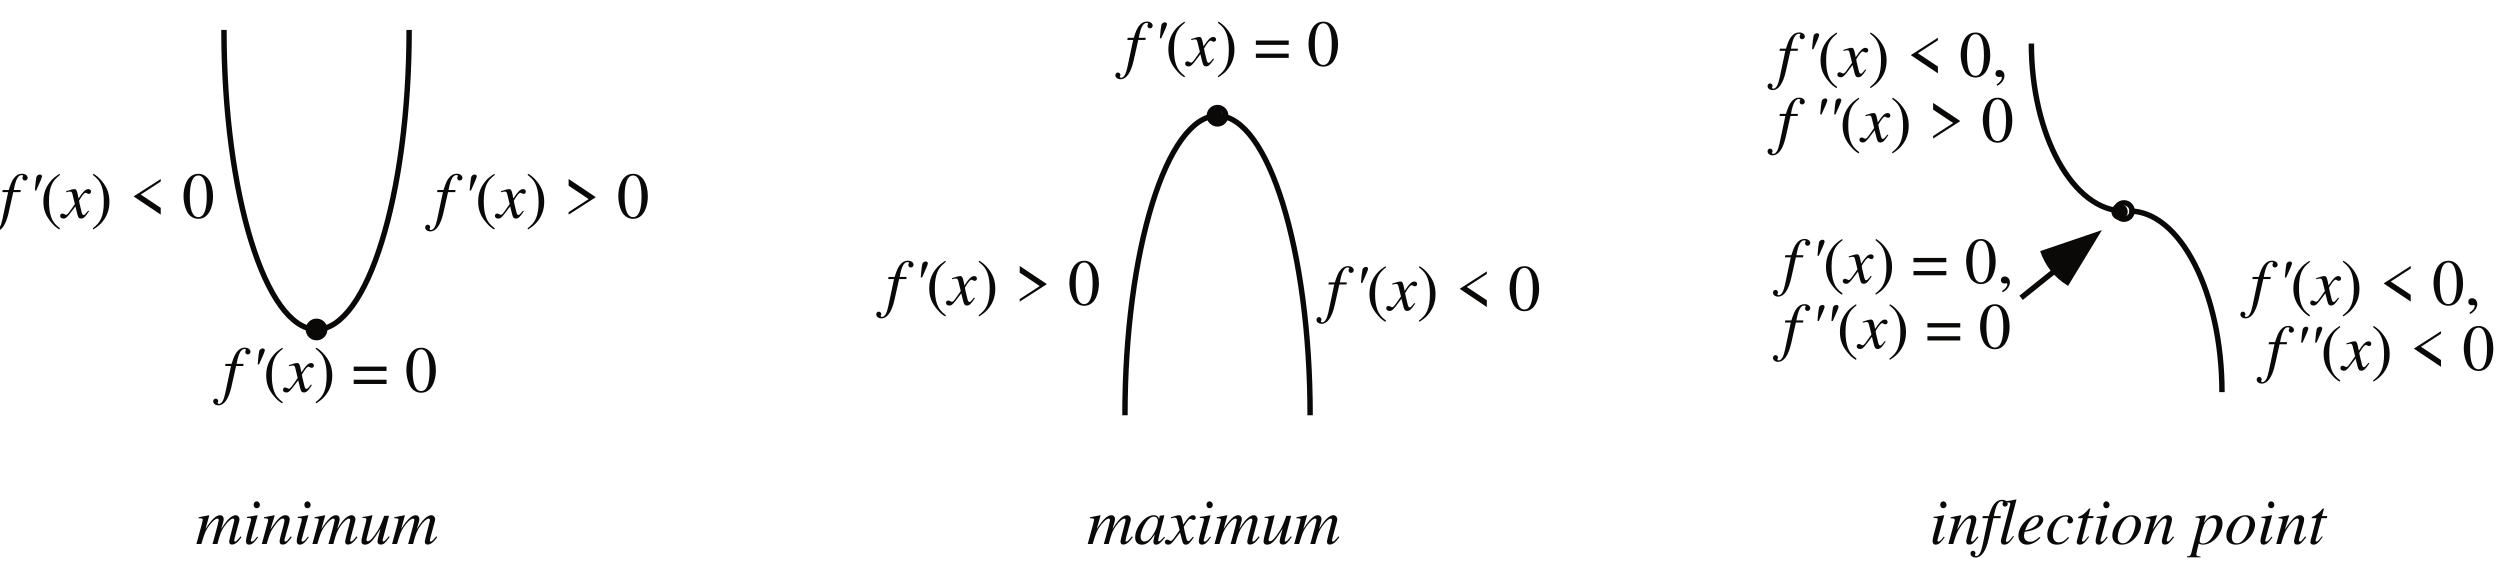 <?xml version="1.0" encoding="UTF-8"?>
<svg xmlns="http://www.w3.org/2000/svg" xmlns:xlink="http://www.w3.org/1999/xlink" width="459.05" height="104.96" viewBox="0 0 459.05 104.96">
<defs>
<g>
<g id="glyph-0-0">
</g>
<g id="glyph-0-1">
<path d="M 0.422 -4.734 L 1.5 -4.734 L 0.438 0.281 C 0.172 1.562 -0.219 2.219 -0.719 2.219 C -0.859 2.219 -0.953 2.141 -0.953 2.031 C -0.953 1.984 -0.953 1.969 -0.906 1.906 C -0.859 1.828 -0.844 1.781 -0.844 1.719 C -0.844 1.453 -1.062 1.25 -1.312 1.25 C -1.562 1.25 -1.766 1.469 -1.766 1.75 C -1.766 2.172 -1.359 2.484 -0.812 2.484 C 0.25 2.484 1.078 1.297 1.578 -0.906 L 2.438 -4.734 L 3.75 -4.734 L 3.812 -5.125 L 2.531 -5.125 C 2.875 -7.016 3.312 -7.859 3.984 -7.859 C 4.156 -7.859 4.25 -7.797 4.25 -7.703 C 4.25 -7.672 4.234 -7.641 4.203 -7.594 C 4.141 -7.5 4.125 -7.438 4.125 -7.344 C 4.125 -7.047 4.312 -6.859 4.578 -6.859 C 4.844 -6.859 5.078 -7.078 5.078 -7.344 C 5.078 -7.797 4.625 -8.109 4.031 -8.109 C 3.453 -8.109 3 -7.859 2.562 -7.297 C 2.203 -6.828 1.969 -6.266 1.609 -5.125 L 0.5 -5.125 Z M 0.422 -4.734 "/>
</g>
<g id="glyph-0-2">
<path d="M 1.828 -5.031 C 2.531 -6.562 2.891 -7.438 2.891 -7.625 C 2.891 -7.812 2.719 -7.969 2.5 -7.969 C 2.219 -7.969 1.922 -7.75 1.859 -7.484 C 1.781 -7.188 1.672 -6.266 1.578 -5.031 Z M 1.828 -5.031 "/>
</g>
<g id="glyph-0-3">
<path d="M 4.812 -1.328 C 4.719 -1.219 4.656 -1.156 4.547 -1 C 4.266 -0.641 4.125 -0.531 3.984 -0.531 C 3.812 -0.531 3.703 -0.688 3.625 -1.016 C 3.594 -1.156 3.594 -1.172 3.578 -1.203 C 3.281 -2.422 3.141 -2.984 3.141 -3.156 C 3.688 -4.094 4.109 -4.609 4.328 -4.609 C 4.391 -4.609 4.5 -4.578 4.609 -4.516 C 4.75 -4.422 4.828 -4.406 4.938 -4.406 C 5.188 -4.406 5.344 -4.578 5.344 -4.828 C 5.344 -5.094 5.141 -5.281 4.859 -5.281 C 4.328 -5.281 3.891 -4.844 3.047 -3.562 L 2.922 -4.219 C 2.75 -5.031 2.625 -5.281 2.297 -5.281 C 2.016 -5.281 1.641 -5.188 0.891 -4.938 C 0.828 -4.906 0.828 -4.906 0.766 -4.891 L 0.812 -4.703 C 1.281 -4.828 1.359 -4.828 1.484 -4.828 C 1.781 -4.828 1.859 -4.734 2.016 -4.016 L 2.375 -2.531 L 1.391 -1.141 C 1.141 -0.781 0.906 -0.562 0.781 -0.562 C 0.703 -0.562 0.594 -0.594 0.469 -0.672 C 0.312 -0.75 0.188 -0.797 0.078 -0.797 C -0.156 -0.797 -0.328 -0.609 -0.328 -0.375 C -0.328 -0.062 -0.094 0.125 0.281 0.125 C 0.641 0.125 0.797 0.031 1.391 -0.688 C 1.719 -1.094 1.969 -1.453 2.469 -2.109 L 2.828 -0.672 C 2.984 -0.047 3.141 0.125 3.516 0.125 C 3.969 0.125 4.281 -0.156 4.984 -1.234 Z M 4.812 -1.328 "/>
</g>
<g id="glyph-0-4">
<path d="M 8.25 -1.406 C 8.203 -1.344 8.141 -1.281 8.094 -1.203 C 7.891 -0.969 7.781 -0.844 7.766 -0.828 C 7.5 -0.531 7.391 -0.453 7.219 -0.453 C 7.125 -0.453 7.078 -0.516 7.078 -0.641 C 7.078 -0.688 7.125 -0.891 7.188 -1.188 L 8 -4.188 C 8.016 -4.25 8.047 -4.438 8.047 -4.531 C 8.047 -4.953 7.75 -5.281 7.344 -5.281 C 7.109 -5.281 6.875 -5.188 6.578 -5.016 C 6 -4.625 5.5 -4.062 4.688 -2.734 C 4.984 -3.672 5.156 -4.328 5.156 -4.562 C 5.156 -4.984 4.891 -5.281 4.469 -5.281 C 3.75 -5.281 2.906 -4.484 1.812 -2.75 L 2.5 -5.25 L 2.469 -5.281 C 1.812 -5.141 1.562 -5.094 0.547 -4.906 L 0.547 -4.719 C 1.094 -4.703 1.094 -4.703 1.203 -4.641 C 1.266 -4.625 1.312 -4.531 1.312 -4.453 C 1.312 -4.312 1.031 -3.203 0.609 -1.719 C 0.344 -0.797 0.297 -0.609 0.141 0 L 1.047 0 C 1.609 -1.891 1.797 -2.344 2.203 -2.969 C 2.891 -4 3.594 -4.656 4 -4.656 C 4.156 -4.656 4.234 -4.547 4.234 -4.359 C 4.234 -4.203 3.875 -2.781 3.406 -1.094 C 3.297 -0.75 3.25 -0.594 3.094 0 L 4 0 C 4.469 -1.859 4.719 -2.484 5.328 -3.312 C 5.906 -4.125 6.516 -4.656 6.859 -4.656 C 6.984 -4.656 7.094 -4.547 7.094 -4.406 C 7.094 -4.344 7.078 -4.219 7.016 -3.984 L 6.312 -1.234 C 6.203 -0.766 6.156 -0.562 6.156 -0.438 C 6.156 -0.078 6.328 0.109 6.641 0.109 C 7.203 0.109 7.734 -0.281 8.359 -1.172 L 8.422 -1.25 Z M 8.25 -1.406 "/>
</g>
<g id="glyph-0-5">
<path d="M 2.656 -1.359 C 2.359 -0.969 2.281 -0.875 2.172 -0.75 C 1.969 -0.547 1.781 -0.438 1.672 -0.438 C 1.578 -0.438 1.484 -0.516 1.484 -0.609 C 1.484 -0.734 1.516 -0.922 1.609 -1.141 L 1.656 -1.359 L 1.672 -1.375 L 1.672 -1.406 L 2.734 -5.25 L 2.688 -5.281 C 1.469 -5.047 1.25 -5.016 0.781 -4.984 L 0.781 -4.781 C 1.422 -4.781 1.531 -4.734 1.531 -4.5 C 1.531 -4.406 1.5 -4.203 1.422 -3.969 L 0.844 -1.859 C 0.656 -1.141 0.594 -0.797 0.594 -0.547 C 0.594 -0.109 0.781 0.125 1.141 0.125 C 1.703 0.125 2.125 -0.234 2.812 -1.234 Z M 2.562 -7.828 C 2.234 -7.828 2 -7.562 2 -7.188 C 2 -6.812 2.219 -6.562 2.578 -6.562 C 2.891 -6.562 3.156 -6.828 3.156 -7.172 C 3.156 -7.516 2.891 -7.828 2.562 -7.828 Z M 2.562 -7.828 "/>
</g>
<g id="glyph-0-6">
<path d="M 5.5 -1.406 C 4.859 -0.594 4.719 -0.453 4.531 -0.453 C 4.422 -0.453 4.328 -0.531 4.328 -0.641 C 4.328 -0.734 4.375 -0.969 4.5 -1.406 L 5.188 -3.859 C 5.25 -4.125 5.297 -4.375 5.297 -4.547 C 5.297 -4.984 4.969 -5.281 4.5 -5.281 C 3.734 -5.281 2.984 -4.547 1.75 -2.641 L 2.547 -5.25 L 2.516 -5.281 C 1.875 -5.141 1.609 -5.094 0.578 -4.906 L 0.578 -4.719 C 1.188 -4.703 1.344 -4.625 1.344 -4.391 C 1.344 -4.328 1.328 -4.25 1.312 -4.188 L 0.172 0 L 1.062 0 C 1.625 -1.891 1.734 -2.156 2.266 -2.969 C 2.984 -4.062 3.594 -4.672 4.031 -4.672 C 4.219 -4.672 4.328 -4.531 4.328 -4.328 C 4.328 -4.172 4.25 -3.781 4.156 -3.406 L 3.625 -1.438 C 3.469 -0.812 3.438 -0.656 3.438 -0.531 C 3.438 -0.078 3.609 0.109 4 0.109 C 4.531 0.109 4.828 -0.125 5.672 -1.25 Z M 5.5 -1.406 "/>
</g>
<g id="glyph-0-7">
<path d="M 5.516 -1.406 C 4.891 -0.609 4.719 -0.453 4.531 -0.453 C 4.438 -0.453 4.391 -0.531 4.391 -0.656 C 4.391 -0.734 4.391 -0.734 4.625 -1.594 L 5.562 -5.172 L 4.688 -5.172 C 4.031 -3.406 3.906 -3.094 3.359 -2.25 C 2.641 -1.109 2.062 -0.5 1.672 -0.5 C 1.516 -0.5 1.422 -0.625 1.422 -0.797 C 1.422 -0.844 1.422 -0.875 1.438 -0.906 L 2.531 -5.25 L 2.484 -5.281 C 1.797 -5.109 1.359 -5.031 0.688 -4.953 L 0.688 -4.781 C 1.172 -4.781 1.172 -4.781 1.297 -4.719 C 1.359 -4.688 1.406 -4.578 1.406 -4.5 C 1.406 -4.391 1.359 -4.109 1.25 -3.703 L 0.797 -2 C 0.578 -1.109 0.5 -0.734 0.5 -0.531 C 0.5 -0.078 0.719 0.125 1.141 0.125 C 1.984 0.125 2.625 -0.516 4 -2.828 C 3.641 -1.531 3.453 -0.734 3.453 -0.469 C 3.453 -0.094 3.672 0.109 4.031 0.109 C 4.594 0.109 4.859 -0.125 5.688 -1.297 Z M 5.516 -1.406 "/>
</g>
<g id="glyph-0-8">
<path d="M 5.547 -1.312 L 5.219 -0.984 C 4.828 -0.594 4.703 -0.484 4.594 -0.484 C 4.5 -0.484 4.422 -0.562 4.422 -0.641 C 4.422 -0.891 4.938 -2.938 5.5 -4.984 C 5.531 -5.109 5.547 -5.141 5.562 -5.25 L 5.484 -5.281 L 4.75 -5.188 L 4.719 -5.156 L 4.578 -4.578 C 4.484 -5.031 4.141 -5.281 3.625 -5.281 C 2.031 -5.281 0.203 -3.094 0.203 -1.203 C 0.203 -0.359 0.656 0.125 1.422 0.125 C 2.266 0.125 2.781 -0.266 3.828 -1.75 C 3.578 -0.766 3.562 -0.672 3.562 -0.375 C 3.562 -0.031 3.703 0.125 4.031 0.125 C 4.516 0.125 4.797 -0.109 5.703 -1.203 Z M 3.703 -5.016 C 4.109 -4.984 4.375 -4.703 4.375 -4.281 C 4.375 -3.281 3.766 -1.859 2.938 -0.984 C 2.656 -0.656 2.25 -0.453 1.906 -0.453 C 1.469 -0.453 1.203 -0.797 1.203 -1.344 C 1.203 -2.016 1.656 -3.219 2.172 -3.969 C 2.656 -4.672 3.203 -5.047 3.703 -5.016 Z M 3.703 -5.016 "/>
</g>
<g id="glyph-0-9">
</g>
<g id="glyph-0-10">
<path d="M 2.734 -1.469 C 1.953 -0.484 1.859 -0.391 1.594 -0.391 C 1.469 -0.391 1.406 -0.453 1.406 -0.594 C 1.406 -0.688 1.453 -0.844 1.516 -1.062 C 1.516 -1.109 1.531 -1.156 1.531 -1.156 L 1.531 -1.188 L 3.344 -8.109 L 3.281 -8.172 C 2.562 -8 2.109 -7.938 1.406 -7.859 L 1.406 -7.656 C 1.984 -7.656 2.219 -7.594 2.219 -7.391 C 2.219 -7.344 2.219 -7.266 2.188 -7.172 L 0.531 -0.844 C 0.5 -0.734 0.484 -0.625 0.484 -0.531 C 0.484 -0.094 0.688 0.125 1.078 0.125 C 1.703 0.125 2.109 -0.203 2.891 -1.359 Z M 2.734 -1.469 "/>
</g>
<g id="glyph-0-11">
<path d="M 4.281 -1.297 C 3.422 -0.594 3.047 -0.406 2.531 -0.406 C 1.859 -0.406 1.406 -0.844 1.406 -1.5 C 1.406 -1.672 1.438 -1.844 1.531 -2.219 L 1.859 -2.281 C 3.656 -2.531 4.938 -3.438 4.938 -4.469 C 4.938 -4.969 4.578 -5.281 3.969 -5.281 C 2.25 -5.281 0.375 -3.312 0.375 -1.516 C 0.375 -0.531 1.016 0.125 1.953 0.125 C 2.797 0.125 3.719 -0.359 4.422 -1.156 Z M 1.812 -3.016 C 2.219 -4.078 3.109 -5 3.719 -5 C 3.969 -5 4.141 -4.828 4.141 -4.531 C 4.141 -4.172 3.906 -3.734 3.547 -3.375 C 3.094 -2.953 2.641 -2.734 1.609 -2.484 Z M 1.812 -3.016 "/>
</g>
<g id="glyph-0-12">
<path d="M 4.188 -1.266 C 3.531 -0.562 3.062 -0.297 2.484 -0.297 C 1.797 -0.297 1.391 -0.797 1.391 -1.656 C 1.391 -2.688 1.812 -3.766 2.484 -4.453 C 2.828 -4.812 3.297 -5.031 3.781 -5.031 C 4.062 -5.031 4.219 -4.938 4.219 -4.781 C 4.219 -4.734 4.203 -4.672 4.156 -4.562 C 4.062 -4.406 4.047 -4.328 4.047 -4.219 C 4.047 -3.922 4.219 -3.766 4.516 -3.766 C 4.844 -3.766 5.094 -3.984 5.094 -4.312 C 5.094 -4.875 4.562 -5.281 3.828 -5.281 C 2.031 -5.281 0.359 -3.531 0.359 -1.656 C 0.359 -0.531 1 0.125 2.125 0.125 C 3.016 0.125 3.656 -0.234 4.375 -1.156 Z M 4.188 -1.266 "/>
</g>
<g id="glyph-0-13">
<path d="M 3.547 -5.125 L 2.578 -5.125 L 2.922 -6.359 C 2.938 -6.375 2.938 -6.406 2.938 -6.422 C 2.938 -6.5 2.906 -6.531 2.844 -6.531 C 2.766 -6.531 2.734 -6.516 2.656 -6.422 C 2.188 -5.828 1.453 -5.219 1.062 -5.109 C 0.766 -5.016 0.688 -4.938 0.688 -4.812 C 0.688 -4.797 0.688 -4.781 0.688 -4.734 L 1.578 -4.734 L 0.719 -1.453 C 0.688 -1.344 0.688 -1.297 0.641 -1.203 C 0.531 -0.797 0.438 -0.438 0.438 -0.312 C 0.438 -0.062 0.688 0.125 1.016 0.125 C 1.562 0.125 1.969 -0.203 2.719 -1.312 L 2.562 -1.406 C 1.969 -0.641 1.781 -0.453 1.594 -0.453 C 1.484 -0.453 1.406 -0.531 1.406 -0.688 C 1.406 -0.703 1.406 -0.703 1.422 -0.75 L 2.484 -4.734 L 3.484 -4.734 Z M 3.547 -5.125 "/>
</g>
<g id="glyph-0-14">
<path d="M 3.891 -5.281 C 3.375 -5.281 2.906 -5.141 2.422 -4.891 C 1.188 -4.188 0.328 -2.812 0.328 -1.547 C 0.328 -0.5 1 0.125 2.078 0.125 C 2.875 0.125 3.641 -0.219 4.328 -0.906 C 5.125 -1.688 5.594 -2.688 5.594 -3.609 C 5.594 -4.594 4.906 -5.281 3.891 -5.281 Z M 3.75 -5.031 C 4.266 -5.031 4.594 -4.578 4.594 -3.906 C 4.594 -3.016 4.219 -1.828 3.672 -1.047 C 3.234 -0.422 2.781 -0.125 2.266 -0.125 C 1.703 -0.125 1.328 -0.547 1.328 -1.203 C 1.328 -2.094 1.672 -3.141 2.266 -4 C 2.734 -4.688 3.234 -5.031 3.75 -5.031 Z M 3.75 -5.031 "/>
</g>
<g id="glyph-0-15">
<path d="M 0.672 -4.828 L 0.953 -4.828 C 1.203 -4.844 1.453 -4.688 1.453 -4.5 C 1.453 -4.359 1.031 -2.688 0.594 -1.109 C 0.328 -0.094 0.078 0.797 -0.094 1.562 C -0.219 2.109 -0.391 2.25 -0.891 2.266 L -0.891 2.453 L 1.562 2.453 L 1.562 2.281 C 1 2.281 0.797 2.172 0.797 1.922 C 0.797 1.75 1 0.844 1.234 -0.078 C 1.531 0.078 1.75 0.125 2.016 0.125 C 3.766 0.125 5.609 -1.859 5.609 -3.781 C 5.609 -4.719 5.094 -5.281 4.234 -5.281 C 3.453 -5.281 2.891 -4.891 2.188 -3.906 L 2.531 -5.125 C 2.547 -5.188 2.562 -5.219 2.562 -5.219 C 2.562 -5.25 2.531 -5.281 2.5 -5.281 L 2.484 -5.281 L 0.641 -5.016 Z M 3.797 -4.766 C 4.312 -4.734 4.531 -4.422 4.531 -3.75 C 4.531 -2.938 4.188 -1.922 3.672 -1.172 C 3.172 -0.453 2.594 -0.094 1.969 -0.094 C 1.641 -0.094 1.406 -0.281 1.406 -0.531 C 1.406 -0.953 1.812 -2.5 2.172 -3.406 C 2.5 -4.219 3.203 -4.797 3.797 -4.766 Z M 3.797 -4.766 "/>
</g>
<g id="glyph-1-0">
</g>
<g id="glyph-1-1">
</g>
<g id="glyph-2-0">
</g>
<g id="glyph-2-1">
<path d="M 3.531 -8.094 C 2.641 -7.5 2.281 -7.203 1.844 -6.656 C 1 -5.609 0.578 -4.422 0.578 -3.016 C 0.578 -1.484 1.016 -0.328 2.078 0.891 C 2.562 1.469 2.875 1.734 3.5 2.125 L 3.641 1.922 C 2.688 1.172 2.344 0.734 2.016 -0.141 C 1.734 -0.953 1.609 -1.844 1.609 -3.047 C 1.609 -4.312 1.766 -5.297 2.078 -6.031 C 2.422 -6.781 2.781 -7.203 3.641 -7.906 Z M 3.531 -8.094 "/>
</g>
<g id="glyph-2-2">
<path d="M 0.453 2.125 C 1.344 1.531 1.703 1.234 2.141 0.688 C 3 -0.359 3.406 -1.562 3.406 -2.953 C 3.406 -4.484 2.969 -5.656 1.922 -6.875 C 1.422 -7.438 1.109 -7.703 0.484 -8.094 L 0.344 -7.906 C 1.297 -7.141 1.625 -6.719 1.969 -5.828 C 2.25 -5.031 2.375 -4.125 2.375 -2.922 C 2.375 -1.656 2.219 -0.688 1.906 0.047 C 1.578 0.797 1.203 1.234 0.344 1.922 Z M 0.453 2.125 "/>
</g>
<g id="glyph-2-3">
</g>
<g id="glyph-2-4">
<path d="M 5.844 -7.141 L 0.906 -3.969 L 0.906 -3.906 L 5.844 -0.594 L 5.844 -1.844 L 2.172 -4.281 L 5.844 -6.672 Z M 5.844 -7.141 "/>
</g>
<g id="glyph-2-5">
<path d="M 3.047 -8.094 C 2.375 -8.094 1.875 -7.906 1.438 -7.469 C 0.734 -6.797 0.281 -5.422 0.281 -4.016 C 0.281 -2.703 0.688 -1.312 1.25 -0.641 C 1.688 -0.125 2.297 0.172 3 0.172 C 3.609 0.172 4.125 -0.031 4.547 -0.453 C 5.25 -1.109 5.703 -2.5 5.703 -3.953 C 5.703 -6.406 4.609 -8.094 3.047 -8.094 Z M 3 -7.781 C 4.016 -7.781 4.547 -6.422 4.547 -3.922 C 4.547 -1.422 4.016 -0.141 3 -0.141 C 1.969 -0.141 1.438 -1.422 1.438 -3.906 C 1.438 -6.469 1.969 -7.781 3 -7.781 Z M 3 -7.781 "/>
</g>
<g id="glyph-2-6">
<path d="M 0.906 -0.594 L 5.844 -3.766 L 5.844 -3.844 L 0.906 -7.141 L 0.906 -5.906 L 4.578 -3.453 L 0.906 -1.062 Z M 0.906 -0.594 "/>
</g>
<g id="glyph-2-7">
<path d="M 6.391 -4.625 L 0.359 -4.625 L 0.359 -3.828 L 6.391 -3.828 Z M 6.391 -2.219 L 0.359 -2.219 L 0.359 -1.438 L 6.391 -1.438 Z M 6.391 -2.219 "/>
</g>
<g id="glyph-2-8">
<path d="M 1 1.688 C 1.797 1.297 2.328 0.562 2.328 -0.156 C 2.328 -0.75 1.922 -1.219 1.375 -1.219 C 0.953 -1.219 0.672 -0.953 0.672 -0.531 C 0.672 -0.156 0.938 0.078 1.375 0.078 C 1.453 0.078 1.547 0.062 1.609 0.047 C 1.672 0.031 1.688 0.031 1.703 0.031 C 1.797 0.031 1.859 0.094 1.859 0.188 C 1.859 0.578 1.531 1.016 0.891 1.453 Z M 1 1.688 "/>
</g>
</g>
</defs>
<path fill="none" stroke-width="10" stroke-linecap="butt" stroke-linejoin="round" stroke="rgb(4.486%, 3.886%, 3.239%)" stroke-opacity="1" stroke-miterlimit="10" d="M 581.239 443.334 C 488 443.334 411.24 691.62 411.24 993.337 M 751.239 993.337 C 751.239 691.62 674.518 443.334 581.239 443.334 " transform="matrix(0.1, 0, 0, -0.1, -0, 104.832)"/>
<g fill="rgb(4.486%, 3.886%, 3.239%)" fill-opacity="1">
<use xlink:href="#glyph-0-1" x="-0" y="40.008"/>
</g>
<g fill="rgb(4.486%, 3.886%, 3.239%)" fill-opacity="1">
<use xlink:href="#glyph-1-1" x="3.327" y="40.008"/>
</g>
<g fill="rgb(4.486%, 3.886%, 3.239%)" fill-opacity="1">
<use xlink:href="#glyph-0-2" x="4.824" y="40.008"/>
</g>
<g fill="rgb(4.486%, 3.886%, 3.239%)" fill-opacity="1">
<use xlink:href="#glyph-2-1" x="7.385" y="40.008"/>
</g>
<g fill="rgb(4.486%, 3.886%, 3.239%)" fill-opacity="1">
<use xlink:href="#glyph-0-3" x="11.373" y="40.008"/>
</g>
<g fill="rgb(4.486%, 3.886%, 3.239%)" fill-opacity="1">
<use xlink:href="#glyph-2-2" x="16.688" y="40.008"/>
<use xlink:href="#glyph-2-3" x="20.676" y="40.008"/>
<use xlink:href="#glyph-2-4" x="23.67" y="40.008"/>
<use xlink:href="#glyph-2-3" x="30.424" y="40.008"/>
<use xlink:href="#glyph-2-5" x="33.417" y="40.008"/>
</g>
<g fill="rgb(4.486%, 3.886%, 3.239%)" fill-opacity="1">
<use xlink:href="#glyph-0-1" x="79.835" y="40.008"/>
</g>
<g fill="rgb(4.486%, 3.886%, 3.239%)" fill-opacity="1">
<use xlink:href="#glyph-1-1" x="83.162" y="40.008"/>
</g>
<g fill="rgb(4.486%, 3.886%, 3.239%)" fill-opacity="1">
<use xlink:href="#glyph-0-2" x="84.659" y="40.008"/>
</g>
<g fill="rgb(4.486%, 3.886%, 3.239%)" fill-opacity="1">
<use xlink:href="#glyph-2-1" x="87.22" y="40.008"/>
</g>
<g fill="rgb(4.486%, 3.886%, 3.239%)" fill-opacity="1">
<use xlink:href="#glyph-0-3" x="91.208" y="40.008"/>
</g>
<g fill="rgb(4.486%, 3.886%, 3.239%)" fill-opacity="1">
<use xlink:href="#glyph-2-2" x="96.523" y="40.008"/>
<use xlink:href="#glyph-2-3" x="100.511" y="40.008"/>
<use xlink:href="#glyph-2-6" x="103.504" y="40.008"/>
<use xlink:href="#glyph-2-3" x="110.258" y="40.008"/>
<use xlink:href="#glyph-2-5" x="113.252" y="40.008"/>
</g>
<g fill="rgb(4.486%, 3.886%, 3.239%)" fill-opacity="1">
<use xlink:href="#glyph-0-1" x="40.915" y="71.942"/>
</g>
<g fill="rgb(4.486%, 3.886%, 3.239%)" fill-opacity="1">
<use xlink:href="#glyph-1-1" x="44.242" y="71.942"/>
</g>
<g fill="rgb(4.486%, 3.886%, 3.239%)" fill-opacity="1">
<use xlink:href="#glyph-0-2" x="45.739" y="71.942"/>
</g>
<g fill="rgb(4.486%, 3.886%, 3.239%)" fill-opacity="1">
<use xlink:href="#glyph-2-1" x="48.3" y="71.942"/>
</g>
<g fill="rgb(4.486%, 3.886%, 3.239%)" fill-opacity="1">
<use xlink:href="#glyph-0-3" x="52.288" y="71.942"/>
</g>
<g fill="rgb(4.486%, 3.886%, 3.239%)" fill-opacity="1">
<use xlink:href="#glyph-2-2" x="57.603" y="71.942"/>
<use xlink:href="#glyph-2-3" x="61.591" y="71.942"/>
<use xlink:href="#glyph-2-7" x="64.585" y="71.942"/>
<use xlink:href="#glyph-2-3" x="71.339" y="71.942"/>
<use xlink:href="#glyph-2-5" x="74.333" y="71.942"/>
</g>
<path fill-rule="evenodd" fill="rgb(4.486%, 3.886%, 3.239%)" fill-opacity="1" d="M 59.5 60.59 C 59.5 61.418 58.832 62.086 58.004 62.086 C 57.18 62.086 56.508 61.418 56.508 60.59 C 56.508 59.766 57.18 59.094 58.004 59.094 C 58.832 59.094 59.5 59.766 59.5 60.59 "/>
<path fill="none" stroke-width="10" stroke-linecap="butt" stroke-linejoin="round" stroke="rgb(4.486%, 3.886%, 3.239%)" stroke-opacity="1" stroke-miterlimit="10" d="M 596.231 443.334 C 596.231 435.035 589.538 428.342 581.239 428.342 C 572.98 428.342 566.248 435.035 566.248 443.334 C 566.248 451.593 572.98 458.326 581.239 458.326 C 589.538 458.326 596.231 451.593 596.231 443.334 Z M 596.231 443.334 " transform="matrix(0.1, 0, 0, -0.1, -0, 104.832)"/>
<g fill="rgb(4.486%, 3.886%, 3.239%)" fill-opacity="1">
<use xlink:href="#glyph-0-4" x="35.926" y="99.884"/>
<use xlink:href="#glyph-0-5" x="44.572" y="99.884"/>
<use xlink:href="#glyph-0-6" x="47.901" y="99.884"/>
<use xlink:href="#glyph-0-5" x="53.888" y="99.884"/>
<use xlink:href="#glyph-0-4" x="57.218" y="99.884"/>
<use xlink:href="#glyph-0-7" x="65.864" y="99.884"/>
<use xlink:href="#glyph-0-4" x="71.851" y="99.884"/>
</g>
<path fill="none" stroke-width="10" stroke-linecap="butt" stroke-linejoin="round" stroke="rgb(4.486%, 3.886%, 3.239%)" stroke-opacity="1" stroke-miterlimit="10" d="M 2065.633 285.821 C 2065.633 587.538 2142.393 835.824 2235.633 835.824 M 2235.633 835.824 C 2328.872 835.824 2405.632 587.538 2405.632 285.821 " transform="matrix(0.1, 0, 0, -0.1, -0, 104.832)"/>
<path fill-rule="evenodd" fill="rgb(4.486%, 3.886%, 3.239%)" fill-opacity="1" d="M 224.598 21.422 C 224.598 22.246 223.926 22.918 223.102 22.918 C 222.273 22.918 221.605 22.246 221.605 21.422 C 221.605 20.594 222.273 19.926 223.102 19.926 C 223.926 19.926 224.598 20.594 224.598 21.422 "/>
<path fill="none" stroke-width="10" stroke-linecap="butt" stroke-linejoin="round" stroke="rgb(4.486%, 3.886%, 3.239%)" stroke-opacity="1" stroke-miterlimit="10" d="M 2250.625 835.824 C 2250.625 827.565 2243.892 820.832 2235.633 820.832 C 2227.334 820.832 2220.641 827.565 2220.641 835.824 C 2220.641 844.122 2227.334 850.816 2235.633 850.816 C 2243.892 850.816 2250.625 844.122 2250.625 835.824 Z M 2250.625 835.824 " transform="matrix(0.1, 0, 0, -0.1, -0, 104.832)"/>
<g fill="rgb(4.486%, 3.886%, 3.239%)" fill-opacity="1">
<use xlink:href="#glyph-0-1" x="162.663" y="55.975"/>
</g>
<g fill="rgb(4.486%, 3.886%, 3.239%)" fill-opacity="1">
<use xlink:href="#glyph-1-1" x="165.99" y="55.975"/>
</g>
<g fill="rgb(4.486%, 3.886%, 3.239%)" fill-opacity="1">
<use xlink:href="#glyph-0-2" x="167.487" y="55.975"/>
</g>
<g fill="rgb(4.486%, 3.886%, 3.239%)" fill-opacity="1">
<use xlink:href="#glyph-2-1" x="170.048" y="55.975"/>
</g>
<g fill="rgb(4.486%, 3.886%, 3.239%)" fill-opacity="1">
<use xlink:href="#glyph-0-3" x="174.036" y="55.975"/>
</g>
<g fill="rgb(4.486%, 3.886%, 3.239%)" fill-opacity="1">
<use xlink:href="#glyph-2-2" x="179.352" y="55.975"/>
<use xlink:href="#glyph-2-3" x="183.34" y="55.975"/>
<use xlink:href="#glyph-2-6" x="186.333" y="55.975"/>
<use xlink:href="#glyph-2-3" x="193.087" y="55.975"/>
<use xlink:href="#glyph-2-5" x="196.081" y="55.975"/>
</g>
<g fill="rgb(4.486%, 3.886%, 3.239%)" fill-opacity="1">
<use xlink:href="#glyph-0-1" x="243.496" y="56.973"/>
</g>
<g fill="rgb(4.486%, 3.886%, 3.239%)" fill-opacity="1">
<use xlink:href="#glyph-1-1" x="246.823" y="56.973"/>
</g>
<g fill="rgb(4.486%, 3.886%, 3.239%)" fill-opacity="1">
<use xlink:href="#glyph-0-2" x="248.32" y="56.973"/>
</g>
<g fill="rgb(4.486%, 3.886%, 3.239%)" fill-opacity="1">
<use xlink:href="#glyph-2-1" x="250.881" y="56.973"/>
</g>
<g fill="rgb(4.486%, 3.886%, 3.239%)" fill-opacity="1">
<use xlink:href="#glyph-0-3" x="254.869" y="56.973"/>
</g>
<g fill="rgb(4.486%, 3.886%, 3.239%)" fill-opacity="1">
<use xlink:href="#glyph-2-2" x="260.185" y="56.973"/>
<use xlink:href="#glyph-2-3" x="264.172" y="56.973"/>
<use xlink:href="#glyph-2-4" x="267.166" y="56.973"/>
<use xlink:href="#glyph-2-3" x="273.92" y="56.973"/>
<use xlink:href="#glyph-2-5" x="276.914" y="56.973"/>
</g>
<g fill="rgb(4.486%, 3.886%, 3.239%)" fill-opacity="1">
<use xlink:href="#glyph-0-1" x="206.573" y="12.066"/>
</g>
<g fill="rgb(4.486%, 3.886%, 3.239%)" fill-opacity="1">
<use xlink:href="#glyph-1-1" x="209.9" y="12.066"/>
</g>
<g fill="rgb(4.486%, 3.886%, 3.239%)" fill-opacity="1">
<use xlink:href="#glyph-0-2" x="211.397" y="12.066"/>
</g>
<g fill="rgb(4.486%, 3.886%, 3.239%)" fill-opacity="1">
<use xlink:href="#glyph-2-1" x="213.957" y="12.066"/>
</g>
<g fill="rgb(4.486%, 3.886%, 3.239%)" fill-opacity="1">
<use xlink:href="#glyph-0-3" x="217.945" y="12.066"/>
</g>
<g fill="rgb(4.486%, 3.886%, 3.239%)" fill-opacity="1">
<use xlink:href="#glyph-2-2" x="223.261" y="12.066"/>
<use xlink:href="#glyph-2-3" x="227.249" y="12.066"/>
<use xlink:href="#glyph-2-7" x="230.243" y="12.066"/>
<use xlink:href="#glyph-2-3" x="236.997" y="12.066"/>
<use xlink:href="#glyph-2-5" x="239.99" y="12.066"/>
</g>
<g fill="rgb(4.486%, 3.886%, 3.239%)" fill-opacity="1">
<use xlink:href="#glyph-0-4" x="199.587" y="99.884"/>
<use xlink:href="#glyph-0-8" x="208.233" y="99.884"/>
<use xlink:href="#glyph-0-3" x="214.221" y="99.884"/>
<use xlink:href="#glyph-0-5" x="219.538" y="99.884"/>
<use xlink:href="#glyph-0-4" x="222.867" y="99.884"/>
<use xlink:href="#glyph-0-7" x="231.513" y="99.884"/>
<use xlink:href="#glyph-0-4" x="237.501" y="99.884"/>
</g>
<path fill="none" stroke-width="10" stroke-linecap="butt" stroke-linejoin="round" stroke="rgb(4.486%, 3.886%, 3.239%)" stroke-opacity="1" stroke-miterlimit="10" d="M 3900.007 660.814 C 3806.768 660.814 3730.008 799.656 3730.008 968.324 M 3909.989 660.814 C 4003.268 660.814 4079.989 510.699 4079.989 328.331 " transform="matrix(0.1, 0, 0, -0.1, -0, 104.832)"/>
<g fill="rgb(4.486%, 3.886%, 3.239%)" fill-opacity="1">
<use xlink:href="#glyph-0-1" x="326.325" y="14.062"/>
</g>
<g fill="rgb(4.486%, 3.886%, 3.239%)" fill-opacity="1">
<use xlink:href="#glyph-1-1" x="329.652" y="14.062"/>
</g>
<g fill="rgb(4.486%, 3.886%, 3.239%)" fill-opacity="1">
<use xlink:href="#glyph-0-2" x="331.149" y="14.062"/>
</g>
<g fill="rgb(4.486%, 3.886%, 3.239%)" fill-opacity="1">
<use xlink:href="#glyph-2-1" x="333.709" y="14.062"/>
</g>
<g fill="rgb(4.486%, 3.886%, 3.239%)" fill-opacity="1">
<use xlink:href="#glyph-0-3" x="337.697" y="14.062"/>
</g>
<g fill="rgb(4.486%, 3.886%, 3.239%)" fill-opacity="1">
<use xlink:href="#glyph-2-2" x="343.013" y="14.062"/>
<use xlink:href="#glyph-2-3" x="347.001" y="14.062"/>
<use xlink:href="#glyph-2-4" x="349.995" y="14.062"/>
<use xlink:href="#glyph-2-3" x="356.749" y="14.062"/>
<use xlink:href="#glyph-2-5" x="359.743" y="14.062"/>
<use xlink:href="#glyph-2-8" x="365.73" y="14.062"/>
</g>
<g fill="rgb(4.486%, 3.886%, 3.239%)" fill-opacity="1">
<use xlink:href="#glyph-0-1" x="326.325" y="26.037"/>
<use xlink:href="#glyph-0-9" x="329.654" y="26.037"/>
<use xlink:href="#glyph-0-2" x="332.648" y="26.037"/>
<use xlink:href="#glyph-0-2" x="335.21" y="26.037"/>
</g>
<g fill="rgb(4.486%, 3.886%, 3.239%)" fill-opacity="1">
<use xlink:href="#glyph-2-1" x="337.768" y="26.037"/>
</g>
<g fill="rgb(4.486%, 3.886%, 3.239%)" fill-opacity="1">
<use xlink:href="#glyph-0-3" x="341.756" y="26.037"/>
</g>
<g fill="rgb(4.486%, 3.886%, 3.239%)" fill-opacity="1">
<use xlink:href="#glyph-2-2" x="347.071" y="26.037"/>
<use xlink:href="#glyph-2-3" x="351.059" y="26.037"/>
<use xlink:href="#glyph-2-6" x="354.052" y="26.037"/>
<use xlink:href="#glyph-2-3" x="360.806" y="26.037"/>
<use xlink:href="#glyph-2-5" x="363.8" y="26.037"/>
</g>
<g fill="rgb(4.486%, 3.886%, 3.239%)" fill-opacity="1">
<use xlink:href="#glyph-0-1" x="413.145" y="55.975"/>
</g>
<g fill="rgb(4.486%, 3.886%, 3.239%)" fill-opacity="1">
<use xlink:href="#glyph-1-1" x="416.472" y="55.975"/>
</g>
<g fill="rgb(4.486%, 3.886%, 3.239%)" fill-opacity="1">
<use xlink:href="#glyph-0-2" x="417.969" y="55.975"/>
</g>
<g fill="rgb(4.486%, 3.886%, 3.239%)" fill-opacity="1">
<use xlink:href="#glyph-2-1" x="420.53" y="55.975"/>
</g>
<g fill="rgb(4.486%, 3.886%, 3.239%)" fill-opacity="1">
<use xlink:href="#glyph-0-3" x="424.518" y="55.975"/>
</g>
<g fill="rgb(4.486%, 3.886%, 3.239%)" fill-opacity="1">
<use xlink:href="#glyph-2-2" x="429.834" y="55.975"/>
<use xlink:href="#glyph-2-3" x="433.821" y="55.975"/>
<use xlink:href="#glyph-2-4" x="436.815" y="55.975"/>
<use xlink:href="#glyph-2-3" x="443.569" y="55.975"/>
<use xlink:href="#glyph-2-5" x="446.563" y="55.975"/>
<use xlink:href="#glyph-2-8" x="452.551" y="55.975"/>
</g>
<g fill="rgb(4.486%, 3.886%, 3.239%)" fill-opacity="1">
<use xlink:href="#glyph-2-3" x="413.145" y="67.95"/>
</g>
<g fill="rgb(4.486%, 3.886%, 3.239%)" fill-opacity="1">
<use xlink:href="#glyph-0-1" x="416.139" y="67.95"/>
</g>
<g fill="rgb(4.486%, 3.886%, 3.239%)" fill-opacity="1">
<use xlink:href="#glyph-1-1" x="419.466" y="67.95"/>
</g>
<g fill="rgb(4.486%, 3.886%, 3.239%)" fill-opacity="1">
<use xlink:href="#glyph-0-2" x="420.963" y="67.95"/>
<use xlink:href="#glyph-0-2" x="423.526" y="67.95"/>
</g>
<g fill="rgb(4.486%, 3.886%, 3.239%)" fill-opacity="1">
<use xlink:href="#glyph-2-1" x="426.085" y="67.95"/>
</g>
<g fill="rgb(4.486%, 3.886%, 3.239%)" fill-opacity="1">
<use xlink:href="#glyph-0-3" x="430.073" y="67.95"/>
</g>
<g fill="rgb(4.486%, 3.886%, 3.239%)" fill-opacity="1">
<use xlink:href="#glyph-2-2" x="435.388" y="67.95"/>
<use xlink:href="#glyph-2-3" x="439.376" y="67.95"/>
<use xlink:href="#glyph-2-4" x="442.37" y="67.95"/>
<use xlink:href="#glyph-2-3" x="449.124" y="67.95"/>
<use xlink:href="#glyph-2-5" x="452.117" y="67.95"/>
</g>
<g fill="rgb(4.486%, 3.886%, 3.239%)" fill-opacity="1">
<use xlink:href="#glyph-0-1" x="327.323" y="51.983"/>
</g>
<g fill="rgb(4.486%, 3.886%, 3.239%)" fill-opacity="1">
<use xlink:href="#glyph-1-1" x="330.65" y="51.983"/>
</g>
<g fill="rgb(4.486%, 3.886%, 3.239%)" fill-opacity="1">
<use xlink:href="#glyph-0-2" x="332.147" y="51.983"/>
</g>
<g fill="rgb(4.486%, 3.886%, 3.239%)" fill-opacity="1">
<use xlink:href="#glyph-2-1" x="334.707" y="51.983"/>
</g>
<g fill="rgb(4.486%, 3.886%, 3.239%)" fill-opacity="1">
<use xlink:href="#glyph-0-3" x="338.695" y="51.983"/>
</g>
<g fill="rgb(4.486%, 3.886%, 3.239%)" fill-opacity="1">
<use xlink:href="#glyph-2-2" x="344.011" y="51.983"/>
<use xlink:href="#glyph-2-3" x="347.999" y="51.983"/>
<use xlink:href="#glyph-2-7" x="350.993" y="51.983"/>
<use xlink:href="#glyph-2-3" x="357.747" y="51.983"/>
<use xlink:href="#glyph-2-5" x="360.741" y="51.983"/>
<use xlink:href="#glyph-2-8" x="366.728" y="51.983"/>
</g>
<g fill="rgb(4.486%, 3.886%, 3.239%)" fill-opacity="1">
<use xlink:href="#glyph-0-1" x="327.323" y="63.958"/>
</g>
<g fill="rgb(4.486%, 3.886%, 3.239%)" fill-opacity="1">
<use xlink:href="#glyph-1-1" x="330.65" y="63.958"/>
</g>
<g fill="rgb(4.486%, 3.886%, 3.239%)" fill-opacity="1">
<use xlink:href="#glyph-0-2" x="332.147" y="63.958"/>
<use xlink:href="#glyph-0-2" x="334.709" y="63.958"/>
</g>
<g fill="rgb(4.486%, 3.886%, 3.239%)" fill-opacity="1">
<use xlink:href="#glyph-2-1" x="337.269" y="63.958"/>
</g>
<g fill="rgb(4.486%, 3.886%, 3.239%)" fill-opacity="1">
<use xlink:href="#glyph-0-3" x="341.257" y="63.958"/>
</g>
<g fill="rgb(4.486%, 3.886%, 3.239%)" fill-opacity="1">
<use xlink:href="#glyph-2-2" x="346.572" y="63.958"/>
<use xlink:href="#glyph-2-3" x="350.56" y="63.958"/>
<use xlink:href="#glyph-2-7" x="353.554" y="63.958"/>
<use xlink:href="#glyph-2-3" x="360.308" y="63.958"/>
<use xlink:href="#glyph-2-5" x="363.301" y="63.958"/>
</g>
<path fill-rule="evenodd" fill="rgb(4.486%, 3.886%, 3.239%)" fill-opacity="1" d="M 390.691 38.887 C 390.691 39.711 390.023 40.383 389.195 40.383 C 388.367 40.383 387.699 39.711 387.699 38.887 C 387.699 38.059 388.367 37.387 389.195 37.387 C 390.023 37.387 390.691 38.059 390.691 38.887 "/>
<path fill="none" stroke-width="10" stroke-linecap="butt" stroke-linejoin="round" stroke="rgb(4.486%, 3.886%, 3.239%)" stroke-opacity="1" stroke-miterlimit="10" d="M 3914.999 660.814 C 3914.999 652.555 3908.306 645.822 3900.007 645.822 C 3891.709 645.822 3885.016 652.555 3885.016 660.814 C 3885.016 669.113 3891.709 675.845 3900.007 675.845 C 3908.306 675.845 3914.999 669.113 3914.999 660.814 Z M 3914.999 660.814 " transform="matrix(0.1, 0, 0, -0.1, -0, 104.832)"/>
<g fill="rgb(4.486%, 3.886%, 3.239%)" fill-opacity="1">
<use xlink:href="#glyph-0-5" x="354.267" y="99.884"/>
<use xlink:href="#glyph-0-6" x="357.596" y="99.884"/>
<use xlink:href="#glyph-0-1" x="363.584" y="99.884"/>
<use xlink:href="#glyph-0-10" x="366.913" y="99.884"/>
<use xlink:href="#glyph-0-11" x="370.242" y="99.884"/>
<use xlink:href="#glyph-0-12" x="375.559" y="99.884"/>
<use xlink:href="#glyph-0-13" x="380.876" y="99.884"/>
<use xlink:href="#glyph-0-5" x="384.205" y="99.884"/>
<use xlink:href="#glyph-0-14" x="387.534" y="99.884"/>
<use xlink:href="#glyph-0-6" x="393.522" y="99.884"/>
</g>
<g fill="rgb(4.486%, 3.886%, 3.239%)" fill-opacity="1">
<use xlink:href="#glyph-0-9" x="399.495" y="99.884"/>
<use xlink:href="#glyph-0-15" x="402.489" y="99.884"/>
<use xlink:href="#glyph-0-14" x="408.477" y="99.884"/>
<use xlink:href="#glyph-0-5" x="414.464" y="99.884"/>
<use xlink:href="#glyph-0-6" x="417.793" y="99.884"/>
<use xlink:href="#glyph-0-13" x="423.781" y="99.884"/>
</g>
<path fill="none" stroke-width="10" stroke-linecap="square" stroke-linejoin="bevel" stroke="rgb(4.486%, 3.886%, 3.239%)" stroke-opacity="1" stroke-miterlimit="10" d="M 3715.016 504.593 L 3773.966 551.917 " transform="matrix(0.1, 0, 0, -0.1, -0, 104.832)"/>
<path fill-rule="evenodd" fill="rgb(4.486%, 3.886%, 3.239%)" fill-opacity="1" d="M 379.742 52.492 C 377.246 50.98 375.555 48.871 374.613 46.109 L 385.953 42.254 L 379.742 52.492 "/>
</svg>
